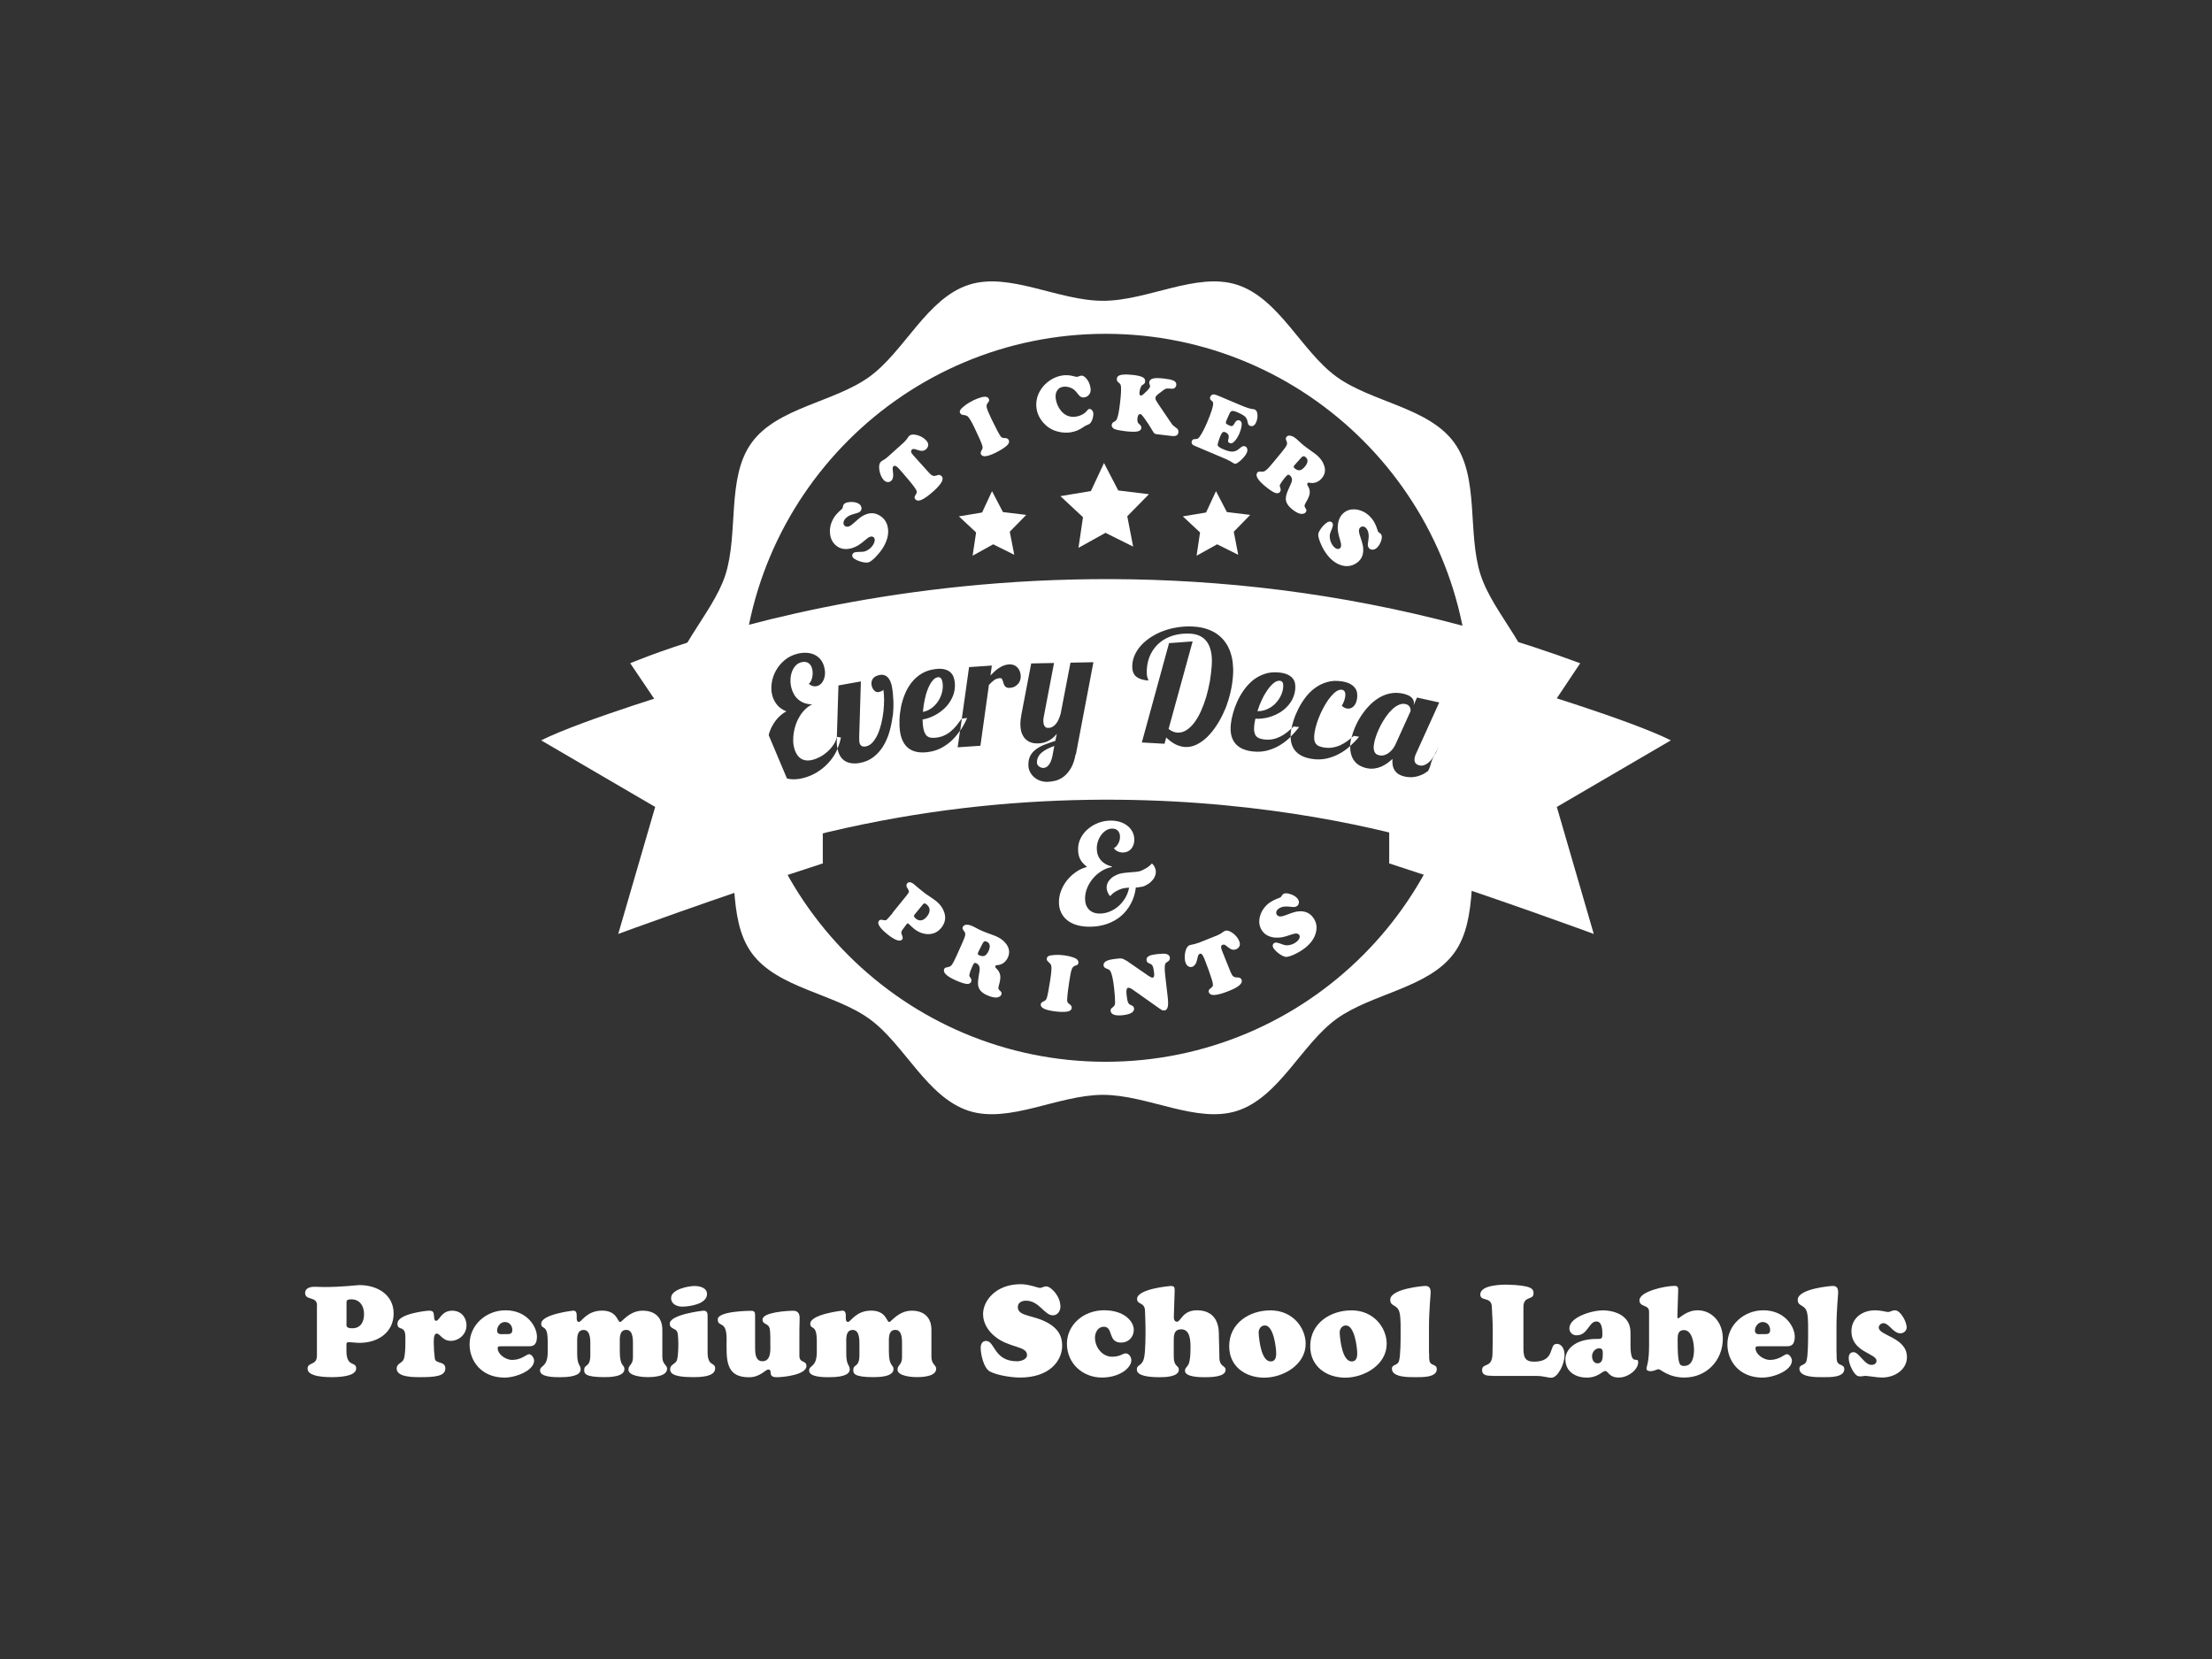 <?xml version="1.0" encoding="UTF-8"?>
<svg id="Layer_2" data-name="Layer 2" xmlns="http://www.w3.org/2000/svg" viewBox="0 0 343.12 257.34">
  <rect x="0" y="0" width="343.12" height="257.34" fill="#333333" stroke="none"/>
  <defs>
    <style>
      .cls-1 {
        fill: none;
      }

      .cls-1, .cls-2 {
        stroke-width: 0px;
      }

      .cls-2 {
        fill: #fff;
      }
    </style>
  </defs>
  <g id="Layer_17" data-name="Layer 17">
    <rect class="cls-1" width="343.12" height="257.34"/>
    <g>
      <g>
        <g>
          <path class="cls-2" d="m49.18,202.5c0-1.49-1.85-.7-1.85-1.95,0-.79.87-.95,1.49-.95.5,0,.97.04,1.47.04,2.88,0,5.03-.3,5.46-.3,2.7,0,5.31,1.43,5.31,4.41s-2.5,4.55-5.27,4.55c-.6,0-1.19-.1-1.73-.1-.24,0-.32.1-.32.32v1.15c.06,2.48,1.51,1.45,1.51,2.6,0,1.29-2.86,1.35-3.76,1.35-.83,0-3.78-.02-3.78-1.31,0-1.09,1.45-.42,1.45-2.05v-7.77Zm5.32-.95c-.78,0-.75.24-.75.64v2.98c0,.42-.18.87.89.87,1.31,0,1.83-.99,1.83-2.21s-.64-2.28-1.97-2.28Z"/>
          <path class="cls-2" d="m62.88,207.39c0-1.95-1.23-.85-1.23-2.07,0-1.57,4.65-2.01,4.83-2.01.75,0,.78.2.85.87.02.24,0,.7.34.7.48,0,.78-1.57,2.48-1.57,1.33,0,2.21.99,2.21,2.3s-1.13,2.38-2.44,2.38-1.65-1.13-2.17-1.13c-.56,0-.46,1.33-.46,1.69,0,.6.06,1.43.16,2.19.12.87,1.63.34,1.63,1.53,0,1.25-1.75,1.35-3.93,1.35-.91,0-3.62.04-3.62-1.33,0-.83.91-.83,1.13-1.53.16-.5.22-1.63.22-2.19v-1.19Z"/>
          <path class="cls-2" d="m77.74,208.84c-.22,0-.54-.06-.54.28,0,.99,1.29,1.83,2.23,1.83,1.49,0,2.23-.89,2.64-.89s.78.62.78.99c0,1.53-2.8,2.64-4.59,2.64-3.58,0-5.42-2.58-5.42-5.15,0-3.06,2.6-5.29,5.58-5.29,3.38,0,4.87,2.6,4.87,4.09,0,1.31-.6,1.49-1.23,1.49h-4.31Zm1.73-2.5c0-.72-.44-1.27-1.17-1.27-.66,0-1.19.68-1.19,1.31,0,.72.68.56,1.19.56s1.17.12,1.17-.6Z"/>
          <path class="cls-2" d="m84.95,207.86c0-1.27-.26-1.63-.46-1.81-.26-.22-.54-.2-.54-.72,0-1.47,4.93-2.03,4.97-2.03.5,0,.54.44.54.85,0,.24-.08.91.34.91.2,0,.52-.44,1.07-.89.56-.44,1.35-.87,2.52-.87,2.36,0,2.38,1.77,2.8,1.77.16,0,.52-.44,1.09-.89.6-.44,1.39-.87,2.4-.87,1.89,0,3.06,1.03,3.06,2.98v4.19c0,1.15.74,1.25.74,1.83,0,1.25-2.27,1.31-3.04,1.31-.66,0-2.96-.14-2.96-1.17,0-.74.7-.72.7-1.87v-1.79c0-.83.1-2.5-1.03-2.5s-1.01,1.35-1.01,2.09v1.23c0,2.44.72,2.03.72,2.76,0,1.23-2.38,1.25-3.1,1.25-3,0-3.16-.56-3.14-1.11.02-1.05,1.01-.22.95-2.58v-1.13c0-.72.1-2.5-1.03-2.5s-1.01,1.35-1.01,2.09v1.61c0,1.83.54,1.71.54,2.42,0,.52-.46,1.21-3.18,1.21-.78,0-3.12.02-3.12-1.03,0-.89,1.19-.42,1.19-2.9v-1.83Z"/>
          <path class="cls-2" d="m109.76,209.73c0,2.34,1.17,1.49,1.17,2.54,0,1.35-2.52,1.35-3.42,1.35-3.42,0-3.56-.77-3.56-1.25,0-.72.81-.75,1.05-1.37.26-.7.3-3.58.08-4.31-.18-.7-1.19-.48-1.19-1.37,0-1.41,5.05-2.01,5.25-2.01.6,0,.62.46.62.87v5.54Zm-3.93-7.05c-.83,0-1.73-.38-1.73-1.35,0-1.31,2.62-1.85,3.64-1.85.79,0,1.93.26,1.93,1.25,0,1.55-2.7,1.95-3.83,1.95Z"/>
          <path class="cls-2" d="m117.13,209.12c0,.79.06,2.03,1.13,2.03,1.43,0,1.23-1.87,1.23-2.82,0-.66.02-1.51-.08-2.15-.16-.99-1.13-.66-1.13-1.49,0-1.17,3.99-1.37,4.75-1.37.72,0,1.01.42,1.01,1.11,0,.64-.04,1.25-.04,1.89v3.99c0,1.19,1.09.64,1.09,1.59,0,1.35-3.52,1.73-4.61,1.73-1.53,0-.52-1.19-1.31-1.19-.22,0-.54.3-1.01.6-.48.3-1.11.6-1.99.6-3.78,0-3.46-2.98-3.46-5.96s-1.37-1.71-1.37-3.02,5.01-1.33,5.17-1.33c.56,0,.62.26.62.75v5.05Z"/>
          <path class="cls-2" d="m126.69,207.86c0-1.27-.26-1.63-.46-1.81-.26-.22-.54-.2-.54-.72,0-1.47,4.93-2.03,4.97-2.03.5,0,.54.44.54.85,0,.24-.08.91.34.91.2,0,.52-.44,1.07-.89.56-.44,1.35-.87,2.52-.87,2.36,0,2.38,1.77,2.8,1.77.16,0,.52-.44,1.09-.89.6-.44,1.39-.87,2.4-.87,1.89,0,3.06,1.03,3.06,2.98v4.19c0,1.15.74,1.25.74,1.83,0,1.25-2.27,1.31-3.04,1.31-.66,0-2.96-.14-2.96-1.17,0-.74.7-.72.7-1.87v-1.79c0-.83.1-2.5-1.03-2.5s-1.01,1.35-1.01,2.09v1.23c0,2.44.72,2.03.72,2.76,0,1.23-2.38,1.25-3.1,1.25-3,0-3.16-.56-3.14-1.11.02-1.05,1.01-.22.95-2.58v-1.13c0-.72.1-2.5-1.03-2.5s-1.01,1.35-1.01,2.09v1.61c0,1.83.54,1.71.54,2.42,0,.52-.46,1.21-3.18,1.21-.78,0-3.12.02-3.12-1.03,0-.89,1.19-.42,1.19-2.9v-1.83Z"/>
          <path class="cls-2" d="m152.49,203.83c0-2.07,1.99-4.63,5.84-4.63,1.27,0,2.7.58,3,.58.28,0,.56-.24.97-.24.68,0,2.19,1.47,2.19,3.14,0,.68-.44,1.35-1.17,1.35-1.33,0-2.11-2.27-4.17-2.27-.62,0-1.27.28-1.27.99,0,1.57,2.72,1.15,5.03,2.68,1.23.81,1.85,1.81,1.85,3.3,0,2.32-1.91,4.95-6.54,4.95-1.31,0-3.56-.34-4.69-.95-.95-.54-1.41-2.64-1.41-3.66,0-.54.24-1.07.83-1.07,1.41,0,1.17,3.16,4.83,3.16.44,0,1.53-.22,1.53-.97,0-1.43-2.72-1.07-4.93-2.84-1.09-.87-1.89-2.09-1.89-3.52Z"/>
          <path class="cls-2" d="m171.32,203.25c2.98,0,4.55,1.65,4.55,3.04,0,1.11-.83,1.97-1.95,1.97-2.15,0-1.15-2.46-2.72-2.46-.87,0-1.35.89-1.35,1.69,0,1.47,1.09,2.96,2.66,2.96,1.25,0,1.67-.52,2.09-.52.54,0,.89.6.89,1.07,0,1.17-1.79,2.68-4.57,2.68-3,0-5.42-2.21-5.42-5.25,0-2.86,2.48-5.19,5.82-5.19Z"/>
          <path class="cls-2" d="m189.14,210.45c0,1.69.97,1.27.97,2.05,0,1.15-2.54,1.13-3.28,1.13-.62,0-3.02,0-3.02-1.01,0-.58.56-.56.72-1.57.12-.64.14-1.33.14-1.99,0-.99-.02-2.86-1.43-2.86-1.21,0-1.17,1.03-1.17,1.93v2.3c0,1.65.79,1.31.79,2.03,0,1.15-2.26,1.17-3.02,1.17-2.84,0-3.5-.6-3.5-1.21,0-.79.78-.44,1.11-1.73.24-.93.24-3.56.24-4.65,0-.89-.06-1.81-.08-2.7-.04-1.41-1.23-.91-1.23-1.85,0-1.59,5.17-2.01,5.19-2.01.6,0,.64.18.64.75l-.12,3.78c-.02.38-.04,1.01.48,1.01.6,0,.85-1.77,3.08-1.77,3.66,0,3.4,3.44,3.42,3.99l.08,3.2Z"/>
          <path class="cls-2" d="m190.67,208.82c0-3.56,3.12-5.56,6.4-5.56,3.48,0,5.46,2.72,5.46,5.19,0,3.26-3.5,5.25-6.42,5.25s-5.44-1.73-5.44-4.87Zm5.54-3.22c-.66,0-1.01.62-.97,1.19.08,1.25.44,4.31,1.81,4.39.75.04.91-.6.91-1.23,0-.89-.4-4.35-1.75-4.35Z"/>
          <path class="cls-2" d="m203.24,208.82c0-3.56,3.12-5.56,6.4-5.56,3.48,0,5.46,2.72,5.46,5.19,0,3.26-3.5,5.25-6.42,5.25s-5.44-1.73-5.44-4.87Zm5.54-3.22c-.66,0-1.01.62-.97,1.19.08,1.25.44,4.31,1.81,4.39.75.04.91-.6.91-1.23,0-.89-.4-4.35-1.75-4.35Z"/>
          <path class="cls-2" d="m221.68,209.85c0,.36-.02,1.01.08,1.33.22.72,1.11.38,1.11,1.21,0,1.33-2.42,1.23-3.28,1.23s-3.68.1-3.68-1.31c0-.7.85-.44,1.09-1.17.26-.81.26-3.3.26-4.27,0-.78.04-2.27-.14-3.16-.3-1.47-1.47-.95-1.47-2.09,0-1.73,5.17-2.15,5.44-2.15.68,0,.83.44.83,1.03,0,.46-.26,2.64-.26,5.48v3.85Z"/>
          <path class="cls-2" d="m231.55,213.41c-.64,0-1.65.04-1.65-.87,0-1.23,1.55-.2,1.61-2.5.04-1.45.04-2.72.04-3.89s-.1-2.3-.14-3.42c-.04-1.67-1.79-.79-1.79-1.93,0-1.45,3.12-1.53,4.09-1.53,3.97.1,4.17.68,4.17,1.35,0,1.15-1.57.28-1.57,2.15v6.32c0,1.43.24,2.13,1.65,2.13,3.38,0,2.23-2.76,3.5-2.76.89,0,1.23.95,1.23,1.71,0,1.55-1.11,3.54-2.03,3.54-.36,0-.64-.08-.99-.14-.38-.08-.82-.14-1.49-.14h-6.64Z"/>
          <path class="cls-2" d="m252.92,208.66c0,3.5,1.19,1.59,1.19,2.66,0,1.13-1.55,2.36-3,2.36-1.57,0-1.61-1.01-2.11-1.01-.24,0-.5.26-.93.5-.44.26-1.03.52-1.95.52-1.65,0-3.3-.87-3.3-2.84,0-1.41,1.35-3.16,4.85-3.16.62,0,.89.04.89-.68,0-.66-.02-2.03-.93-2.03-1.19,0-1.31,2.15-3.08,2.15-.64,0-1.11-.46-1.11-1.09,0-1.69,3.36-2.78,5.25-2.78,1.13,0,4.23.44,4.23,3.42v1.99Zm-5.96,1.75c0,.52.28,1.07.85,1.07.75,0,.81-.81.81-1.41,0-.44.02-.93-.54-.93-.68,0-1.13.64-1.13,1.27Z"/>
          <path class="cls-2" d="m260.19,204.17c0,.1-.02.32.14.32.1,0,.42-.32.93-.62.52-.32,1.21-.62,2.09-.62,2.11,0,3.89,1.77,3.89,4.39,0,3.4-2.54,6.04-5.96,6.04-2.5,0-3.68-1.29-3.99-1.29s-.64.3-1.29.3c-.28,0-.6-.08-.6-.4s.4-.95.4-3.54v-5.29c0-1.15-1.49-.64-1.49-1.77,0-1.33,3.85-2.23,5.5-2.23.54,0,.52.42.5.85l-.12,3.83Zm1.01,2.15c-.87,0-.97.72-.97,1.39,0,3.85.22,4.17,1.01,4.17,1.31,0,1.53-1.49,1.53-2.5,0-.93-.26-3.06-1.57-3.06Z"/>
          <path class="cls-2" d="m272.85,208.84c-.22,0-.54-.06-.54.28,0,.99,1.29,1.83,2.23,1.83,1.49,0,2.23-.89,2.64-.89s.78.62.78.99c0,1.53-2.8,2.64-4.59,2.64-3.58,0-5.42-2.58-5.42-5.15,0-3.06,2.6-5.29,5.58-5.29,3.38,0,4.87,2.6,4.87,4.09,0,1.31-.6,1.49-1.23,1.49h-4.31Zm1.73-2.5c0-.72-.44-1.27-1.17-1.27-.66,0-1.19.68-1.19,1.31,0,.72.68.56,1.19.56s1.17.12,1.17-.6Z"/>
          <path class="cls-2" d="m284.89,209.85c0,.36-.02,1.01.08,1.33.22.72,1.11.38,1.11,1.21,0,1.33-2.42,1.23-3.28,1.23s-3.68.1-3.68-1.31c0-.7.85-.44,1.09-1.17.26-.81.26-3.3.26-4.27,0-.78.04-2.27-.14-3.16-.3-1.47-1.47-.95-1.47-2.09,0-1.73,5.17-2.15,5.44-2.15.68,0,.83.44.83,1.03,0,.46-.26,2.64-.26,5.48v3.85Z"/>
          <path class="cls-2" d="m292.04,203.37c.36.08.68.14.81.14.2,0,.36-.06.54-.14.18-.06.36-.12.54-.12.91,0,1.83,1.83,1.83,2.64,0,.54-.46.93-.97.93-1.13,0-1.77-1.57-2.64-1.57-.36,0-.72.3-.72.68,0,1.27,4.37,1.51,4.37,4.59,0,1.87-1.81,3.16-3.87,3.16-.4,0-.97-.06-1.47-.14-.5-.06-.93-.12-1.05-.12-.14,0-.26.02-.4.04-.12.02-.24.04-.38.04-.4,0-.6-.06-.87-.38-.5-.56-.99-1.69-.99-2.44,0-.52.18-.93.75-.93.87,0,1.67,1.97,2.78,1.97.4,0,.78-.2.78-.64,0-1.17-3.89-1.31-3.89-4.59,0-1.99,1.63-3.24,3.68-3.24.4,0,.82.06,1.19.12Z"/>
        </g>
        <g>
          <path class="cls-2" d="m177.13,137.54c-.17.04-.34.07-.49.09-.15.02-.3.03-.45.04-.11.92-.37,1.75-.77,2.5-.4.75-.91,1.39-1.53,1.92-.62.53-1.35.94-2.18,1.23-.83.29-1.73.43-2.71.43-.73,0-1.39-.09-1.98-.26-.58-.17-1.08-.43-1.49-.76-.41-.33-.72-.73-.94-1.2-.22-.47-.33-1-.33-1.59s.11-1.19.33-1.77c.22-.58.53-1.12.92-1.61.39-.49.85-.92,1.37-1.28.52-.37,1.08-.63,1.68-.79v-.08c-.25-.19-.46-.38-.62-.57-.17-.19-.3-.39-.41-.61s-.18-.45-.23-.7-.07-.53-.07-.84c0-.58.13-1.14.4-1.67.27-.53.63-1,1.1-1.4.46-.4,1-.73,1.62-.97.62-.24,1.27-.36,1.97-.36.53,0,1.02.07,1.46.22.45.15.83.35,1.15.62.32.26.57.58.75.94.18.36.27.76.27,1.18,0,.29-.04.56-.13.8-.09.24-.21.45-.36.63-.15.17-.34.31-.56.41-.22.1-.46.15-.72.15-.29,0-.55-.06-.79-.17-.24-.11-.45-.28-.62-.49.28-.16.51-.4.69-.73s.27-.67.27-1.04c0-.4-.11-.71-.32-.94-.22-.23-.51-.34-.88-.34-.32,0-.62.08-.91.25-.29.17-.54.39-.76.68-.22.29-.4.61-.53.99-.13.37-.2.76-.2,1.16,0,.72.21,1.32.62,1.81.42.49.99.82,1.73.99v.08c-.56.1-1.09.3-1.59.61-.5.31-.95.69-1.33,1.14-.38.45-.69.94-.91,1.48-.22.54-.34,1.09-.34,1.64,0,.74.2,1.31.61,1.73.4.41.96.62,1.67.62.51,0,1.01-.1,1.5-.29.5-.19.95-.47,1.36-.82.41-.35.77-.78,1.07-1.27.3-.49.51-1.04.62-1.64-.17,0-.35.02-.52.04-.17.02-.35.05-.55.1-.41.13-.77.3-1.09.5-.32.2-.56.42-.74.65h-.06c-.11-.11-.19-.23-.26-.36s-.12-.26-.17-.39c-.1-.31-.12-.61-.06-.89.06-.28.18-.54.36-.77.18-.23.4-.44.68-.61.27-.17.57-.31.89-.41.25-.07.51-.12.78-.15.27-.03.54-.06.8-.08.26-.02.53-.04.79-.06.26-.02.51-.06.74-.1.18-.06.37-.13.56-.22.19-.09.37-.19.55-.3s.33-.22.47-.34c.14-.11.25-.23.34-.34h.06c.13.12.23.24.31.38.08.13.14.27.19.41.1.3.11.6.03.89-.08.3-.21.57-.41.82-.2.25-.44.48-.74.67-.3.19-.62.34-.97.45Z"/>
          <g>
            <path class="cls-2" d="m196.94,140.03c.34-.26.86-.52,1.54-.77.08-.03.14-.06.18-.09.03-.03.11-.13.23-.32.04-.06.09-.11.15-.16.22-.17.59-.17,1.11,0,.52.16.9.41,1.14.73.14.19.21.39.19.6s-.1.38-.26.5c-.13.1-.26.16-.39.17s-.43,0-.91-.06c-.68-.07-1.22.04-1.6.34-.19.14-.3.3-.34.47-.04.17,0,.34.1.48.22.29.64.31,1.26.07.84-.32,1.4-.51,1.66-.56,1.16-.23,2.05.05,2.66.86.54.71.69,1.51.45,2.4-.24.91-.84,1.73-1.8,2.45-.43.32-.91.61-1.46.87-.55.26-.98.4-1.3.42-.24.01-.56-.11-.96-.37-.4-.26-.73-.56-.99-.9-.12-.16-.18-.31-.18-.45,0-.17.07-.3.19-.4.13-.1.3-.12.51-.08.13.02.47.13,1.03.33.27.09.58.1.94.02.36-.08.69-.23.97-.45.25-.19.41-.38.5-.59.08-.21.07-.38-.04-.53-.1-.13-.25-.2-.44-.21-.19,0-.46.05-.79.17-.59.21-1.06.35-1.4.41-.34.06-.7.08-1.06.06-.88-.07-1.55-.4-2-.99-.22-.29-.37-.63-.45-1.01-.07-.38-.06-.77.03-1.16.2-.89.71-1.65,1.51-2.26Z"/>
            <path class="cls-2" d="m185.8,146.3l3.07-1.23c.32-.14.61-.31.85-.5.1-.08.2-.13.29-.17.31-.13.71-.02,1.2.33.48.35.82.77,1.02,1.26.14.34.13.63-.01.86-.11.18-.27.31-.49.4-.21.08-.41.1-.6.04-.2-.05-.42-.18-.68-.39-.23-.19-.39-.31-.49-.35-.1-.04-.21-.04-.31,0-.14.06-.22.16-.24.3-.01.15.04.36.15.63l1.31,3.26c.13.33.27.56.4.68.13.12.31.19.54.19.25,0,.42.03.53.08s.19.14.25.28c.11.28,0,.56-.32.85-.32.29-.88.59-1.66.9-.96.39-1.71.59-2.24.62-.44.03-.73-.11-.85-.4-.06-.16-.04-.31.06-.46.03-.03.15-.14.36-.31.13-.1.2-.22.21-.37s-.04-.39-.14-.75c-.09-.31-.26-.82-.5-1.5-.25-.69-.47-1.28-.67-1.78-.14-.35-.27-.59-.38-.71s-.23-.16-.36-.11c-.15.06-.25.23-.31.5-.1.5-.21.85-.32,1.04-.14.23-.3.38-.48.46-.21.08-.41.08-.61-.03-.2-.1-.35-.28-.45-.52-.1-.24-.15-.53-.16-.86,0-.33.03-.66.11-.98.14-.51.35-.83.63-.94.08-.03.17-.06.28-.07.23-.04.41-.08.55-.12.14-.04.3-.09.47-.16Z"/>
            <path class="cls-2" d="m174.69,148.98l3.42,2.36c.32.22.54.32.67.31.22-.02.3-.27.24-.73-.06-.52-.13-.88-.22-1.06s-.23-.31-.44-.38c-.17-.06-.3-.13-.37-.21-.08-.08-.12-.19-.14-.33-.04-.35.17-.6.64-.76.19-.06.53-.12,1.01-.18.63-.07,1.07-.08,1.32-.04.4.07.61.27.65.59.03.27-.1.49-.4.66-.12.07-.2.13-.24.17-.04.05-.07.11-.1.2-.08.29-.08.81,0,1.58l.23,2.03c.04.31.09.74.15,1.28.09.73.11,1.26.05,1.6-.07.42-.25.64-.54.67-.13.01-.24,0-.34-.04-.1-.04-.27-.15-.51-.32l-4.08-2.88c-.28-.2-.51-.29-.68-.28-.25.03-.34.39-.26,1.1.07.58.14.97.23,1.17.09.2.24.35.45.42.29.1.45.27.48.49.07.58-.52.94-1.76,1.08-.56.06-1,.04-1.33-.07-.33-.11-.5-.3-.54-.57-.02-.14,0-.25.05-.33.05-.08.17-.19.36-.33.18-.14.28-.36.28-.66,0-.54-.04-1.32-.16-2.32-.12-1.07-.28-1.85-.46-2.32-.07-.17-.14-.3-.22-.38-.08-.08-.21-.15-.38-.21-.2-.07-.34-.14-.42-.22s-.13-.18-.15-.31c-.05-.4.27-.69.94-.87.23-.06.63-.12,1.22-.19.33-.04.58-.04.73,0s.35.13.58.29Z"/>
            <path class="cls-2" d="m165.23,148.21c.47.07.91.18,1.31.32.55.2.79.48.74.84-.02.12-.06.21-.12.26-.06.05-.22.12-.46.2-.2.07-.36.26-.47.57-.11.31-.23.94-.37,1.87-.24,1.58-.34,2.56-.32,2.95.01.12.04.22.09.3.05.07.14.16.28.25.25.17.36.37.33.6-.05.33-.34.52-.86.57-.57.05-1.24.02-2.03-.1-1.35-.2-1.98-.56-1.91-1.07.03-.19.19-.34.48-.46.22-.09.37-.25.44-.45.15-.46.34-1.45.57-2.98.16-1.06.21-1.74.14-2.06-.03-.18-.15-.35-.35-.52-.15-.14-.25-.25-.3-.33s-.06-.18-.04-.3c.03-.18.13-.31.32-.39.19-.08.5-.13.95-.15.53-.03,1.06,0,1.59.08Z"/>
            <path class="cls-2" d="m151.45,149.41c-.15-.06-.26-.06-.34,0-.08.07-.19.27-.33.59-.22.49-.35.88-.41,1.18-.02.09-.01.16,0,.22.02.06.07.14.15.25.17.23.21.44.12.65-.11.25-.35.36-.72.32s-.93-.22-1.69-.56c-1.41-.63-2-1.21-1.77-1.74.04-.09.09-.16.16-.19.07-.04.2-.07.39-.1.22-.04.39-.12.52-.24s.28-.37.47-.73c.14-.26.58-1.23,1.32-2.91.24-.53.37-.9.4-1.12s-.02-.41-.16-.57c-.13-.15-.21-.28-.24-.37-.03-.09-.02-.19.03-.3.06-.14.17-.24.33-.3s.34-.07.56-.03c.18.03.42.11.7.24.13.06.43.22.92.48.09.05.24.12.45.21.34.15.81.33,1.41.54.37.13.63.23.78.3.82.36,1.41.86,1.77,1.49.32.57.35,1.17.07,1.8-.16.35-.38.63-.68.85-.3.21-.62.33-.98.34-.15,0-.24.05-.28.14-.05.11,0,.24.16.39.34.32.53.67.59,1.05.06.38-.01.89-.2,1.53-.08.27-.1.45-.07.56.03.1.15.24.36.42.06.06.1.13.12.23s0,.19-.04.28c-.05.12-.15.22-.3.3-.14.08-.31.12-.48.13-.39,0-.86-.11-1.42-.36-.75-.33-1.19-.76-1.34-1.3-.07-.24-.09-.52-.07-.83.02-.31.08-.78.2-1.41.07-.4.08-.71,0-.92-.07-.21-.23-.38-.47-.5Zm.97-3.07l-.66,1.31-.02.05c-.06.14-.08.24-.06.3s.09.12.21.18c.34.15.62.17.85.07.23-.11.43-.35.6-.73.33-.74.23-1.22-.29-1.45-.15-.07-.27-.08-.36-.04-.09.04-.18.15-.27.32Z"/>
            <path class="cls-2" d="m138.45,141.59l2.08-2.56c.27-.33.42-.56.45-.68.03-.13-.04-.3-.19-.52-.22-.32-.25-.59-.08-.79.12-.15.27-.21.46-.18.19.02.4.13.63.32.08.06.27.23.57.49l.29.24c.54.44.86.69.96.76s.45.31,1.06.72c.2.13.38.26.54.39.53.43.92.93,1.15,1.48.42.97.29,1.86-.37,2.67-.54.66-1.22.98-2.05.97-.78-.02-1.51-.3-2.19-.85-.17-.14-.37-.32-.6-.55-.12-.12-.2-.19-.24-.22-.09-.08-.18-.06-.27.05l-.02.03-.62.83c-.12.16-.19.3-.2.42-.01.12.03.28.12.49.12.29.12.49.02.63-.17.2-.45.23-.85.09-.4-.14-.89-.45-1.46-.91-1.2-.98-1.63-1.67-1.3-2.08.08-.1.17-.15.26-.16.09,0,.28.01.55.07.17.03.3,0,.41-.09.11-.09.41-.44.91-1.03Zm4.78-1.39l-1.35,1.65c-.1.13-.14.23-.1.3.06.12.16.24.3.36.21.17.44.26.69.26.35,0,.69-.2,1.02-.61.34-.42.47-.83.38-1.21-.06-.25-.2-.46-.42-.64-.24-.2-.41-.23-.51-.1Z"/>
          </g>
          <g>
            <path class="cls-2" d="m229.68,89.21c-2.11-6.5-.16-15.14-4.11-20.55-3.97-5.47-12.81-6.26-18.28-10.24-5.41-3.94-8.88-12.13-15.38-14.24-6.27-2.04-13.86,2.48-20.82,2.48s-14.54-4.52-20.82-2.48c-6.5,2.11-9.96,10.3-15.38,14.24-5.46,3.98-14.31,4.77-18.29,10.24-3.94,5.41-1.99,14.04-4.09,20.55-2.05,6.27-8.76,12.08-8.76,19.03s6.71,12.76,8.76,19.04c2.11,6.5.16,15.14,4.09,20.55,3.98,5.47,12.82,6.26,18.29,10.24,5.42,3.94,8.88,12.13,15.38,14.24,6.28,2.03,13.87-2.48,20.82-2.48s14.54,4.51,20.82,2.48c6.5-2.11,9.97-10.3,15.38-14.24,5.47-3.98,14.31-4.78,18.28-10.25,3.94-5.41,1.99-14.04,4.11-20.55,2.04-6.27,8.75-12.08,8.75-19.04s-6.71-12.76-8.75-19.03Zm-58.18,75.49c-31.18,0-56.46-25.28-56.46-56.46s25.28-56.46,56.46-56.46,56.46,25.28,56.46,56.46-25.28,56.46-56.46,56.46Z"/>
            <path class="cls-2" d="m136.45,79.97c-.86-.53-1.79-.48-2.79.15-.23.14-.68.52-1.35,1.12-.49.45-.89.57-1.2.38-.16-.1-.25-.23-.27-.41-.02-.18.03-.37.15-.57.26-.41.72-.71,1.38-.89.47-.13.76-.22.87-.27.11-.05.21-.15.3-.29.11-.17.13-.36.06-.56s-.19-.37-.39-.49c-.34-.21-.78-.3-1.32-.27-.54.03-.88.17-1.03.4-.04.06-.07.13-.08.2-.05.22-.08.34-.1.38-.03.04-.07.09-.14.15-.55.48-.94.9-1.17,1.27-.53.86-.73,1.74-.6,2.65.05.4.18.77.39,1.1.21.33.47.59.78.79.63.39,1.37.46,2.22.21.35-.11.67-.25.97-.43.3-.18.69-.48,1.16-.89.27-.23.49-.38.68-.44.18-.06.34-.05.49.04.15.09.23.25.22.48,0,.22-.09.47-.25.73-.19.31-.44.56-.75.76-.31.2-.6.31-.88.32-.59.01-.95.04-1.08.06-.22.04-.37.12-.45.26-.08.14-.1.28-.04.44.04.13.15.24.33.35.36.22.78.39,1.24.49.47.1.81.1,1.03,0,.28-.13.64-.42,1.06-.86.42-.44.77-.88,1.06-1.34.63-1.02.9-2,.8-2.93-.1-.92-.52-1.61-1.28-2.08Z"/>
            <path class="cls-2" d="m145.75,73.66c-.12,0-.29.03-.53.11-.21.07-.4.08-.57,0-.17-.07-.37-.24-.61-.51l-2.35-2.61c-.2-.22-.32-.4-.35-.54-.04-.14,0-.26.12-.37.08-.08.18-.11.29-.1.11,0,.31.06.58.16.31.1.56.15.77.13.2-.02.39-.1.55-.25.17-.16.28-.34.32-.54.05-.27-.04-.54-.29-.81-.36-.39-.82-.67-1.39-.83-.57-.16-.99-.12-1.24.1-.07.06-.14.15-.21.26-.16.26-.37.51-.63.76l-2.46,2.21c-.14.13-.27.23-.39.32-.12.08-.28.18-.47.3-.1.05-.18.11-.24.17-.23.21-.32.58-.27,1.1.03.33.11.65.23.96.12.31.27.56.44.75.18.2.37.31.6.34.22.03.42-.03.58-.18.15-.13.25-.33.3-.6.04-.22.02-.59-.05-1.09-.04-.28,0-.47.12-.58.1-.09.22-.09.37-.02s.35.26.6.54c.36.4.77.88,1.24,1.44s.8.97.99,1.24c.22.3.35.52.39.65.04.14.02.28-.07.42-.14.23-.22.37-.23.41-.05.17-.01.32.1.45.21.24.52.27.93.09.49-.21,1.12-.66,1.89-1.35.63-.57,1.04-1.04,1.25-1.42.21-.38.21-.68,0-.91-.1-.11-.21-.17-.33-.18Z"/>
            <path class="cls-2" d="m149.13,64.29c.09.04.23.08.43.1.26.03.45.11.58.23.23.22.58.82,1.04,1.78.67,1.39,1.08,2.32,1.21,2.79.06.21.03.42-.1.62-.17.26-.21.48-.13.65.23.47.95.4,2.18-.19.72-.35,1.3-.7,1.74-1.06.4-.33.53-.65.39-.95-.1-.21-.31-.32-.61-.31-.17,0-.29-.02-.38-.05-.08-.03-.16-.1-.24-.19-.24-.31-.7-1.18-1.4-2.62-.41-.85-.66-1.44-.75-1.76s-.07-.57.07-.74c.16-.21.25-.35.27-.43.02-.08.01-.17-.04-.28-.16-.33-.52-.42-1.08-.28-.42.11-.84.27-1.27.47-.48.23-.94.51-1.36.83-.36.27-.59.49-.7.66-.11.17-.13.34-.05.5.05.11.12.18.2.22Z"/>
            <path class="cls-2" d="m166.17,67.04c.66-.11,1.27-.36,1.83-.76.24-.17.43-.28.59-.33.26-.1.43-.19.51-.28.17-.2.31-.46.4-.79s.12-.6.08-.84c-.03-.19-.11-.34-.24-.46-.13-.12-.26-.16-.4-.14-.1.02-.21.11-.35.29-.15.21-.38.39-.69.56-.31.17-.63.28-.97.33-.91.15-1.67-.13-2.29-.83-.46-.53-.74-1.15-.86-1.86-.09-.52-.03-.95.17-1.3.2-.35.51-.56.94-.63.44-.07.88,0,1.33.21.18.09.34.19.47.32.14.12.32.33.55.63.16.21.32.35.46.42.15.07.33.09.54.05.23-.04.43-.14.59-.29.3-.29.41-.68.33-1.18-.12-.71-.41-1.27-.89-1.68-.19-.17-.4-.24-.61-.2-.07.01-.13.03-.18.05-.16.06-.28.1-.35.12-.1.02-.3-.01-.58-.09-.6-.17-1.21-.21-1.81-.11-.64.11-1.25.34-1.81.71-.74.48-1.3,1.09-1.69,1.83-.44.85-.59,1.73-.44,2.65.13.79.48,1.5,1.06,2.15.59.67,1.31,1.11,2.16,1.34.74.2,1.45.24,2.14.12Z"/>
            <path class="cls-2" d="m182.27,66.21c-.15-.09-.26-.17-.33-.24-.07-.07-.2-.24-.38-.51l-2.01-2.97c-.13-.2-.22-.35-.27-.46-.04-.11-.06-.22-.05-.32.02-.19.17-.39.44-.59l.74-.56c.19-.15.35-.24.46-.27.12-.03.28-.04.5-.02.32.03.52.04.61.02.12-.02.23-.08.32-.19.09-.1.15-.22.16-.36.04-.34-.12-.58-.49-.73-.3-.12-.77-.22-1.41-.29-.8-.09-1.38-.1-1.72,0-.35.09-.54.29-.57.59-.01.09,0,.19.05.3.06.16.09.28.08.35-.02.14-.2.39-.56.74-.31.3-.51.49-.61.56-.1.07-.2.1-.29.09-.16-.02-.22-.2-.18-.55.02-.21.08-.42.16-.64.08-.21.16-.35.23-.4.2-.12.33-.22.38-.28.05-.06.08-.16.1-.28.03-.3-.08-.52-.35-.67-.3-.16-.78-.28-1.43-.36-.64-.07-1.18-.1-1.61-.06-.33.02-.57.09-.73.19-.16.1-.25.25-.27.45-.03.24.07.44.28.59.14.1.23.2.28.29.05.09.08.24.09.45.03.5-.02,1.33-.16,2.49-.11.98-.24,1.69-.38,2.15-.07.21-.13.35-.19.44-.06.08-.15.16-.27.22-.27.13-.41.3-.44.52-.02.14.02.27.1.39.08.12.19.21.34.27.34.13.9.24,1.67.33.86.1,1.49.11,1.86.04.38-.08.59-.25.62-.52.02-.22-.07-.41-.27-.58-.1-.08-.16-.14-.18-.16-.14-.16-.19-.42-.15-.79.05-.45.2-.66.44-.64.08,0,.16.06.25.15.08.09.23.27.43.55.46.64.83,1.2,1.1,1.68.17.3.3.49.38.58.09.08.21.13.37.15l2.36.28c.63.07.97-.11,1.02-.55.02-.19,0-.34-.09-.47-.08-.13-.23-.25-.44-.37Z"/>
            <path class="cls-2" d="m195.02,64.07c-.06-.28-.19-.46-.39-.55-.05-.02-.11-.04-.21-.05-.29-.03-.58-.1-.87-.19-.29-.09-.73-.27-1.33-.52l-2.97-1.26c-.43-.18-.73-.29-.89-.32-.13-.02-.26,0-.37.07-.11.07-.2.16-.25.28-.1.23-.05.42.14.58.13.1.21.18.24.23.03.05.05.12.06.22.02.47-.29,1.44-.92,2.93-.42.99-.81,1.74-1.19,2.27-.09.13-.18.22-.27.27-.09.05-.2.07-.34.08-.2,0-.33.02-.4.06-.07.03-.12.1-.17.21-.07.16-.07.3,0,.44.07.13.2.24.4.32l4.9,2.08c.41.19.72.35.95.51.13.08.23.14.3.17.09.04.17.05.25.03.08-.02.19-.08.33-.17.29-.2.56-.44.83-.74.27-.3.45-.56.55-.79.09-.21.11-.41.07-.6-.05-.19-.15-.31-.31-.38-.14-.06-.27-.07-.39-.03s-.28.15-.48.33c-.35.31-.7.48-1.06.5-.36.02-.82-.09-1.4-.33-.37-.16-.63-.29-.77-.41-.14-.11-.2-.23-.18-.36.01-.1.07-.3.16-.6.1-.3.18-.54.26-.72.13-.3.24-.49.35-.57.11-.08.25-.09.42-.01.45.19.61.52.49.98-.06.22-.08.38-.06.47.02.09.1.16.23.22.21.09.41.05.61-.12.35-.31.66-.77.92-1.38.13-.31.23-.61.29-.92.06-.31.08-.53.05-.68-.05-.2-.15-.33-.31-.4-.11-.05-.22-.05-.33-.02-.1.03-.19.08-.25.15-.06.07-.16.21-.28.42-.09.16-.19.27-.29.3-.1.04-.23.02-.39-.05-.33-.14-.52-.25-.57-.34-.05-.09-.03-.25.07-.48.25-.59.41-.95.48-1.09.07-.14.15-.24.23-.3.16-.12.47-.08.91.11.59.25,1,.48,1.22.67s.36.46.42.79c.04.23.09.39.14.47.05.08.14.15.26.2.18.08.36.07.53-.03.17-.1.3-.27.41-.52.21-.5.26-.97.16-1.43Z"/>
            <path class="cls-2" d="m205.45,72.4c-.18-.7-.62-1.34-1.31-1.9-.12-.1-.35-.26-.67-.49-.52-.36-.92-.66-1.21-.89-.18-.14-.3-.25-.38-.32-.4-.38-.66-.62-.76-.7-.24-.2-.45-.34-.62-.41-.2-.09-.38-.13-.55-.12s-.3.08-.39.2c-.07.09-.11.18-.11.28,0,.1.05.24.13.42.09.2.09.39,0,.59-.09.2-.31.52-.68.97-1.16,1.42-1.84,2.24-2.04,2.45-.28.3-.49.49-.65.58-.15.09-.34.12-.56.1-.2-.02-.33-.02-.4,0-.07.02-.14.07-.21.14-.37.45.04,1.17,1.24,2.15.65.53,1.14.86,1.48.99.34.13.6.09.78-.12.14-.18.16-.4.05-.66-.05-.13-.07-.22-.08-.28,0-.06.01-.13.05-.21.14-.27.37-.61.71-1.03.22-.27.38-.43.48-.48.09-.05.2-.02.33.08.21.18.31.39.33.61.01.22-.07.51-.25.88-.27.57-.46,1.01-.56,1.31-.1.3-.15.57-.15.82,0,.56.32,1.09.95,1.61.47.39.9.63,1.27.72.17.04.34.04.5,0,.16-.04.28-.11.36-.21.06-.08.1-.17.11-.26,0-.1,0-.18-.05-.25-.15-.22-.23-.39-.24-.5,0-.11.07-.28.21-.52.35-.57.55-1.04.6-1.42.04-.38-.05-.77-.29-1.17-.11-.19-.13-.33-.05-.42.06-.07.16-.09.31-.06.35.08.7.06,1.04-.07.34-.13.63-.34.88-.64.44-.53.57-1.12.41-1.75Zm-3.05-.01c-.26.32-.52.51-.77.55-.25.04-.52-.05-.8-.29-.1-.08-.16-.16-.16-.23,0-.07.04-.16.14-.28.02-.02.03-.03.04-.04l.98-1.09c.13-.14.24-.22.34-.24.1-.02.21.03.34.13.44.36.41.86-.1,1.48Z"/>
            <path class="cls-2" d="m209.64,79.02c-.38.06-.73.19-1.03.4-.61.42-.97,1.07-1.08,1.95-.04.36-.04.71.01,1.06.05.35.17.82.35,1.42.11.34.15.6.14.8-.01.19-.09.34-.23.43-.15.1-.32.11-.53.01-.2-.09-.39-.27-.57-.52-.2-.3-.34-.63-.4-.99-.06-.37-.04-.68.06-.94.22-.55.35-.89.37-1.01.05-.21.03-.39-.06-.52-.09-.13-.22-.2-.39-.21-.13,0-.28.04-.45.16-.35.24-.67.56-.94.95s-.42.7-.41.94c0,.31.13.75.36,1.31.23.56.5,1.06.81,1.5.68.99,1.47,1.62,2.37,1.91.88.28,1.68.16,2.42-.34.83-.57,1.15-1.44.98-2.62-.04-.27-.2-.83-.49-1.68-.21-.63-.17-1.05.13-1.26.15-.1.31-.13.49-.08.17.05.32.17.46.37.28.4.36.94.26,1.62-.07.48-.1.78-.1.91,0,.12.05.25.15.39.11.17.28.26.49.28s.41-.03.61-.16c.33-.23.59-.6.78-1.1.19-.51.2-.88.04-1.11-.04-.06-.09-.11-.15-.15-.18-.13-.28-.21-.31-.25-.03-.04-.06-.1-.08-.19-.22-.7-.45-1.22-.7-1.57-.57-.83-1.3-1.37-2.19-1.61-.39-.11-.77-.14-1.16-.08Z"/>
            <polygon class="cls-2" points="190.31 79.43 188.62 76.19 187.08 79.5 183.48 80.1 186.15 82.59 185.61 86.2 188.8 84.43 192.07 86.06 191.38 82.48 193.93 79.87 190.31 79.43"/>
            <polygon class="cls-2" points="155.57 79.43 153.88 76.19 152.34 79.5 148.74 80.1 151.41 82.59 150.87 86.2 154.06 84.43 157.33 86.06 156.63 82.48 159.19 79.87 155.57 79.43"/>
            <polygon class="cls-2" points="173.46 76.08 171.25 71.82 169.22 76.17 164.49 76.96 167.99 80.23 167.29 84.98 171.48 82.65 175.77 84.79 174.86 80.08 178.22 76.66 173.46 76.08"/>
          </g>
        </g>
      </g>
      <g>
        <g>
          <path class="cls-2" d="m215.49,133.94l12.42-29.45,7.48,1.94s17.31,5.17,23.79,8.41l-17.69,10.33,5.73,19.7s-14.53-5.38-31.73-10.94Z"/>
          <polygon class="cls-2" points="225.72 132 215.49 133.94 215.49 128.27 221.24 130.06 225.72 132"/>
        </g>
        <g>
          <path class="cls-2" d="m127.63,133.94l-12.42-29.45-7.48,1.94s-17.31,5.17-23.79,8.41l17.69,10.33-5.73,19.7s14.53-5.38,31.73-10.94Z"/>
          <polygon class="cls-2" points="117.4 132 127.63 133.94 127.63 128.27 121.88 130.06 117.4 132"/>
        </g>
        <g>
          <path class="cls-2" d="m145.47,108.85c.28-.41.49-.86.63-1.36.14-.5.18-1,.12-1.51-.04-.3-.11-.54-.22-.71-.11-.17-.28-.24-.51-.22-.31.04-.6.22-.86.56-.26.33-.5.75-.7,1.26-.21.51-.37,1.07-.5,1.7s-.22,1.24-.27,1.86c.46-.09.89-.27,1.29-.55.4-.28.74-.63,1.02-1.03Z"/>
          <path class="cls-2" d="m218.48,109.42c-.11-.09-.26-.16-.46-.21-.34-.07-.68-.04-1.03.12-.35.15-.69.38-1.02.69-.33.31-.64.67-.94,1.09-.3.42-.57.86-.81,1.31-.24.46-.45.92-.63,1.37-.17.46-.3.87-.39,1.25-.1.46-.14.83-.11,1.09.03.27.09.48.19.62.09.15.21.25.34.3.14.05.26.09.37.12.18.04.38.04.6,0,.22-.05.44-.14.66-.27.22-.14.44-.32.65-.55.21-.23.39-.51.55-.85l2.34-5.16c.02-.07.02-.16.01-.27,0-.11-.04-.23-.09-.34-.05-.11-.13-.22-.24-.31Z"/>
          <path class="cls-2" d="m197.66,109.29c.37-.33.67-.73.92-1.18.25-.45.4-.93.46-1.44.03-.3.02-.55-.05-.74-.07-.19-.22-.3-.45-.33-.31-.03-.63.08-.96.35-.33.26-.65.62-.97,1.07-.31.45-.61.96-.88,1.54-.27.58-.5,1.16-.68,1.75.46.02.92-.06,1.38-.25.45-.18.87-.44,1.23-.77Z"/>
          <path class="cls-2" d="m161.6,116.72c-.24.21-.43.44-.56.71-.14.26-.2.56-.19.89,0,.1.03.19.08.29.05.09.12.18.21.25.09.07.19.14.32.19.12.05.25.07.4.07.12,0,.25-.03.39-.1.14-.06.27-.17.4-.32.13-.15.25-.35.35-.6.11-.25.2-.56.27-.93l.27-1.46c-.38.14-.74.29-1.07.45s-.62.35-.86.56Z"/>
          <path class="cls-2" d="m97.76,102.88l19.69,29.17c59.07-18.01,108.18,0,108.18,0l19.49-29.17c-79.36-29.36-147.36,0-147.36,0Zm40.7,8.21c-.1.83-.27,1.65-.5,2.45-.23.8-.56,1.53-.96,2.2-.41.66-.91,1.23-1.51,1.69-.6.46-1.31.77-2.13.92-.91.16-1.68.06-2.29-.31-.59-.36-.98-1-1.16-1.91-.07.15-.12.32-.2.47-.35.68-.78,1.29-1.3,1.83-.52.55-1.1,1.01-1.74,1.4-.64.38-1.33.67-2.05.85-.77.2-1.46.25-2.07.17-.61-.09-1.14-.28-1.6-.57-.45-.3-.83-.67-1.13-1.13-.3-.46-.52-.97-.66-1.53-.16-.63-.23-1.29-.19-1.99.03-.7.17-1.39.39-2.05.23-.67.56-1.28,1-1.85.44-.57.97-1.03,1.62-1.39-.61-.24-1.09-.58-1.45-1.02-.36-.44-.6-.93-.74-1.46-.16-.61-.18-1.25-.08-1.93.1-.67.32-1.32.66-1.92.34-.61.78-1.14,1.34-1.61.56-.47,1.22-.8,1.98-.99.47-.12.93-.17,1.38-.15.45.02.86.12,1.23.28.37.17.69.42.97.74.27.33.47.73.59,1.22.09.36.13.7.11,1.02-.01.33-.08.62-.18.88-.11.26-.25.48-.43.66s-.39.3-.63.36c-.43.11-.86,0-1.28-.35.13-.08.24-.21.33-.39s.16-.38.21-.6c.05-.22.07-.45.07-.69s-.03-.46-.09-.67c-.06-.24-.15-.44-.27-.59-.12-.15-.26-.26-.4-.34-.15-.07-.31-.11-.48-.12-.17,0-.34.01-.5.05-.36.09-.66.27-.91.54-.25.27-.44.59-.57.96-.13.37-.21.77-.22,1.2-.02.43.03.86.14,1.28.09.35.22.68.4.99.17.31.39.58.66.81.27.23.58.42.94.55.36.13.77.2,1.22.21-.4.2-.76.46-1.08.77-.32.31-.6.66-.83,1.04-.24.38-.43.78-.59,1.21-.15.43-.27.86-.34,1.3-.07.44-.11.86-.1,1.28,0,.42.06.81.15,1.17.09.33.21.64.37.91.16.27.36.49.59.67.23.17.51.28.83.33.32.05.68.02,1.08-.08.36-.09.74-.25,1.14-.45.4-.21.77-.47,1.12-.78.35-.31.66-.66.93-1.05.26-.37.44-.77.56-1.2l.25-8.06,3.48-.62-.26,8.53c0,.19,0,.36,0,.51s.01.28.03.39c.04.24.14.43.3.55.16.12.38.16.67.11.39-.07.75-.28,1.06-.62.31-.34.58-.76.81-1.27.23-.51.41-1.07.56-1.69.15-.62.26-1.24.33-1.87.07-.63.1-1.24.1-1.83s-.05-1.1-.12-1.54c0,.04-.04.09-.1.13-.06.04-.13.08-.2.12-.08.03-.15.06-.23.08-.08.02-.14.04-.19.05-.14.03-.27.01-.4-.04-.12-.05-.23-.13-.33-.24-.1-.1-.17-.23-.24-.37-.06-.14-.11-.28-.13-.42-.07-.38,0-.71.19-1,.2-.29.55-.48,1.07-.58.29-.05.54-.04.76.05.21.08.4.21.55.39.15.18.28.38.37.63.1.24.17.5.22.77.12.65.19,1.37.22,2.16.03.79,0,1.61-.1,2.44Zm19.5-5.06c-.14.18-.31.33-.53.45-.22.12-.47.19-.77.22-.23.02-.41-.01-.54-.08-.13-.07-.23-.16-.3-.28-.07-.12-.13-.24-.16-.38s-.08-.27-.12-.38c-.04-.12-.09-.21-.15-.29-.06-.08-.15-.11-.27-.1-.37.03-.68.13-.93.32-.24.19-.51.43-.79.73l-1.32,9.44-3.53.24.37-2.6c-.35.53-.75,1.02-1.2,1.46-.5.49-1.07.9-1.71,1.24-.64.34-1.36.56-2.16.65-.58.07-1.11.06-1.6-.03-.49-.09-.91-.27-1.28-.54-.37-.27-.67-.64-.91-1.11-.24-.47-.4-1.05-.48-1.74-.06-.47-.07-1.01-.05-1.64s.1-1.27.23-1.94c.13-.67.33-1.33.6-1.99.27-.66.61-1.26,1.04-1.81.43-.55.95-1.01,1.56-1.38.62-.38,1.34-.61,2.17-.71.55-.07,1-.05,1.36.04.36.09.66.23.88.42.23.19.4.42.51.69.11.27.18.56.22.86.08.71,0,1.38-.23,2.03-.24.64-.59,1.22-1.05,1.74-.47.51-1.02.95-1.66,1.31-.64.36-1.32.61-2.05.74,0,.18.01.36.02.52,0,.16.02.32.04.46.05.41.13.75.23,1,.11.26.24.45.41.59.16.13.36.22.59.25s.49.03.78,0c.48-.06.92-.17,1.29-.35.38-.17.72-.39,1.04-.66.31-.26.61-.56.88-.9.27-.34.54-.7.81-1.07h0s1.12-7.97,1.12-7.97l3.53-.24-.21,1.54c.2-.21.41-.41.62-.61.21-.2.43-.38.67-.53.23-.16.48-.29.74-.39.26-.11.53-.17.83-.19.28-.02.53.02.75.1s.41.21.56.37c.16.16.28.35.36.56.09.22.14.45.16.69.01.22,0,.43-.06.65-.06.22-.15.41-.29.59Zm8.88,10.99c-.16.88-.4,1.6-.73,2.15-.33.55-.7.98-1.1,1.29-.41.31-.83.52-1.28.64-.45.11-.87.17-1.27.18-.37,0-.73-.05-1.08-.17-.35-.12-.66-.3-.93-.52-.27-.23-.49-.5-.66-.82-.17-.32-.26-.68-.27-1.08-.01-.58.09-1.06.3-1.46.21-.4.51-.73.89-1.01.38-.28.82-.52,1.34-.72.51-.2,1.06-.39,1.65-.58l.23-1.08c-.26.31-.52.56-.78.75s-.52.34-.77.44c-.25.11-.5.18-.74.22-.24.04-.47.06-.68.07-.37,0-.71-.04-1.03-.15s-.6-.28-.84-.51c-.24-.23-.43-.54-.58-.9-.14-.37-.22-.81-.23-1.33,0-.22,0-.47.03-.74.03-.27.07-.56.13-.87l1.52-7.91,3.54-.07-1.6,8.38c-.04.21-.06.42-.06.62,0,.14.02.28.04.41.03.13.07.24.13.34.06.1.13.18.23.24s.21.09.36.08c.24,0,.46-.06.66-.17.2-.11.38-.27.54-.46.16-.19.3-.43.42-.7.12-.27.22-.56.31-.88l1.52-7.91,3.56-.07-2.72,14.3Zm23.16-6.95c-.35.85-.75,1.63-1.22,2.35-.46.72-.96,1.34-1.49,1.87-.53.52-1.1.92-1.68,1.21-.59.28-1.19.41-1.79.37-.48-.03-.96-.16-1.44-.39-.48-.24-.98-.6-1.48-1.08l-.26.97-3.52-.2,4.22-15.41,3.66-.27-3.73,13.58c.43.35.89.54,1.37.57s.95-.1,1.39-.38c.44-.28.85-.67,1.23-1.17.38-.5.72-1.1,1.03-1.78.31-.69.58-1.43.82-2.22.23-.79.42-1.61.57-2.45.14-.85.24-1.68.29-2.51.05-.83,0-1.54-.14-2.14-.14-.6-.35-1.09-.65-1.48-.29-.39-.66-.68-1.09-.88-.43-.2-.91-.31-1.45-.34-.91-.05-1.76.04-2.56.26-.8.23-1.5.58-2.1,1.06-.6.48-1.09,1.08-1.46,1.8s-.58,1.54-.63,2.47c-.02.31-.01.57.01.76.02.2.05.36.09.47.03.12.07.21.1.28.03.07.05.12.04.17-.82-.05-1.46-.26-1.9-.62-.44-.37-.64-.97-.59-1.8.03-.56.17-1.1.42-1.63.25-.53.59-1.02,1.01-1.47.43-.46.93-.87,1.51-1.24.58-.37,1.22-.69,1.91-.94.69-.26,1.43-.44,2.21-.56.78-.12,1.59-.16,2.42-.11.79.05,1.5.17,2.12.39.62.21,1.17.49,1.63.83s.86.74,1.19,1.2.58.95.77,1.49.32,1.1.39,1.7c.07.6.09,1.21.05,1.83-.05.93-.19,1.87-.41,2.8-.22.93-.51,1.82-.85,2.67Zm36.38,11.21c-.25.27-.52.47-.81.6-.3.14-.61.21-.94.23-.33.01-.65-.02-.95-.11-.35-.1-.67-.25-.94-.45-.28-.2-.49-.45-.65-.75s-.25-.65-.28-1.05c0-.13,0-.28.02-.42-.12.11-.24.21-.36.3-.36.27-.71.47-1.05.6-.34.14-.66.23-.97.28-.31.05-.59.06-.86.04s-.5-.05-.72-.1c-.68-.15-1.18-.45-1.5-.91-.32-.46-.44-1.06-.37-1.81-.26.23-.53.45-.82.66-.29.21-.61.39-.94.53-.33.14-.69.24-1.08.29-.38.05-.79.03-1.22-.07-.41-.09-.8-.25-1.15-.46-.35-.22-.64-.51-.87-.88-.23-.37-.38-.82-.45-1.35-.03-.23-.03-.48-.02-.74-.01,0-.02.02-.03.03-.52.47-1.09.87-1.71,1.2-.61.33-1.28.58-1.98.73-.71.15-1.46.17-2.26.04-.58-.09-1.09-.24-1.53-.46-.44-.22-.81-.51-1.09-.87-.28-.36-.48-.8-.58-1.31-.05-.24-.07-.51-.07-.79-.01.01-.02.02-.03.04-.5.49-1.05.92-1.65,1.28s-1.25.63-1.95.82c-.7.18-1.45.23-2.25.14-.58-.06-1.1-.2-1.55-.39-.45-.2-.83-.47-1.13-.82s-.51-.77-.64-1.28c-.12-.51-.15-1.11-.07-1.8.05-.47.16-1,.32-1.6.16-.6.38-1.21.66-1.83.28-.62.62-1.22,1.03-1.8s.89-1.09,1.42-1.53c.54-.43,1.15-.76,1.84-.99s1.44-.29,2.28-.2c.55.06.99.18,1.32.35.33.17.59.37.76.61.18.24.29.5.33.79.04.29.05.59.02.89-.08.71-.31,1.35-.68,1.92-.38.57-.85,1.06-1.42,1.45-.57.4-1.21.69-1.92.9-.71.2-1.43.29-2.16.25-.04.18-.07.35-.1.51-.03.16-.05.31-.07.46-.05.41-.05.76,0,1.03s.13.5.26.66c.13.17.3.29.51.38.21.08.46.14.76.18.49.05.93.04,1.34-.04.41-.08.79-.22,1.16-.4.37-.18.72-.41,1.06-.68.22-.18.45-.37.68-.57.08-.4.18-.82.34-1.3.19-.6.44-1.2.75-1.81.31-.61.68-1.19,1.11-1.76.43-.56.93-1.05,1.49-1.45.56-.41,1.19-.71,1.87-.9.69-.2,1.44-.23,2.26-.1.54.08.97.22,1.3.4.33.19.58.4.75.64s.28.5.31.78c.04.28.03.56,0,.82-.05.3-.12.55-.22.76-.1.21-.22.38-.36.51-.14.13-.3.22-.47.27-.17.05-.34.06-.51.03-.28-.04-.55-.18-.81-.42.28-.49.45-.95.52-1.39.05-.3.03-.55-.05-.75-.08-.2-.24-.32-.47-.35-.25-.04-.52.04-.81.22-.29.19-.58.46-.87.8-.29.34-.58.74-.85,1.2-.27.46-.53.94-.76,1.45-.23.51-.43,1.02-.59,1.53-.16.51-.28.99-.35,1.44-.06.41-.08.75-.05,1.03.03.28.11.5.23.67.12.17.29.31.5.4.21.09.46.16.75.21.48.08.93.08,1.34.02.41-.07.8-.18,1.18-.35.37-.17.74-.38,1.09-.63.23-.16.46-.35.69-.53.12-.5.28-1.01.51-1.55.25-.6.55-1.19.92-1.76s.78-1.11,1.25-1.61c.47-.5.98-.92,1.53-1.26.55-.34,1.15-.58,1.78-.71.64-.13,1.3-.12,2,.03.68.15,1.15.38,1.4.68.26.3.35.63.27.97l-.04.18.54-1.22,3.45.76-3.52,7.77c-.07.12-.12.25-.17.37-.04.13-.08.25-.11.38-.15.69.1,1.1.76,1.25.23.05.46.04.69-.04.23-.08.44-.2.65-.37.21-.17.41-.38.59-.62.14-.19.27-.41.39-.62.02-.05.04-.09.06-.13l5.9-11.12,3.63.52-6.34,11.99c-.08.12-.14.23-.18.34-.05.11-.09.21-.12.32-.08.27-.07.51.02.73.09.22.31.38.68.49.22.06.39.09.5.09.11,0,.21-.01.31-.02-.15.41-.35.75-.6,1.02Z"/>
          <path class="cls-2" d="m129.84,114.3s-.02.05-.03.07v.47c-.02.24-.01.46,0,.67.02.21.04.38.07.52,0,.03.02.06.02.09.24-.54.43-1.11.54-1.72l-.61-.1Z"/>
          <path class="cls-2" d="m150.02,111.37l-.82.1-.26,1.87c.04-.05.08-.1.11-.16.38-.59.7-1.19.97-1.81Z"/>
          <path class="cls-2" d="m200.68,112.69c-.12.1-.23.19-.35.29-.02.1-.05.2-.06.29-.06.36-.08.7-.08,1.01.49-.48.93-.98,1.33-1.5l-.83-.09Z"/>
          <path class="cls-2" d="m210.83,114.28l-.83-.13c-.13.1-.25.19-.38.29-.01.06-.03.11-.05.17-.09.41-.13.77-.15,1.12.51-.46.98-.94,1.4-1.45Z"/>
          <path class="cls-2" d="m222.54,118.62c.37-.42.74-.93,1.11-1.52l-1.01-.22c-.03.07-.08.12-.12.18-.12.23-.23.46-.31.66-.1.25-.19.48-.24.68-.1.34-.14.65-.16.94.24-.21.48-.44.73-.72Z"/>
        </g>
      </g>
    </g>
  </g>
</svg>